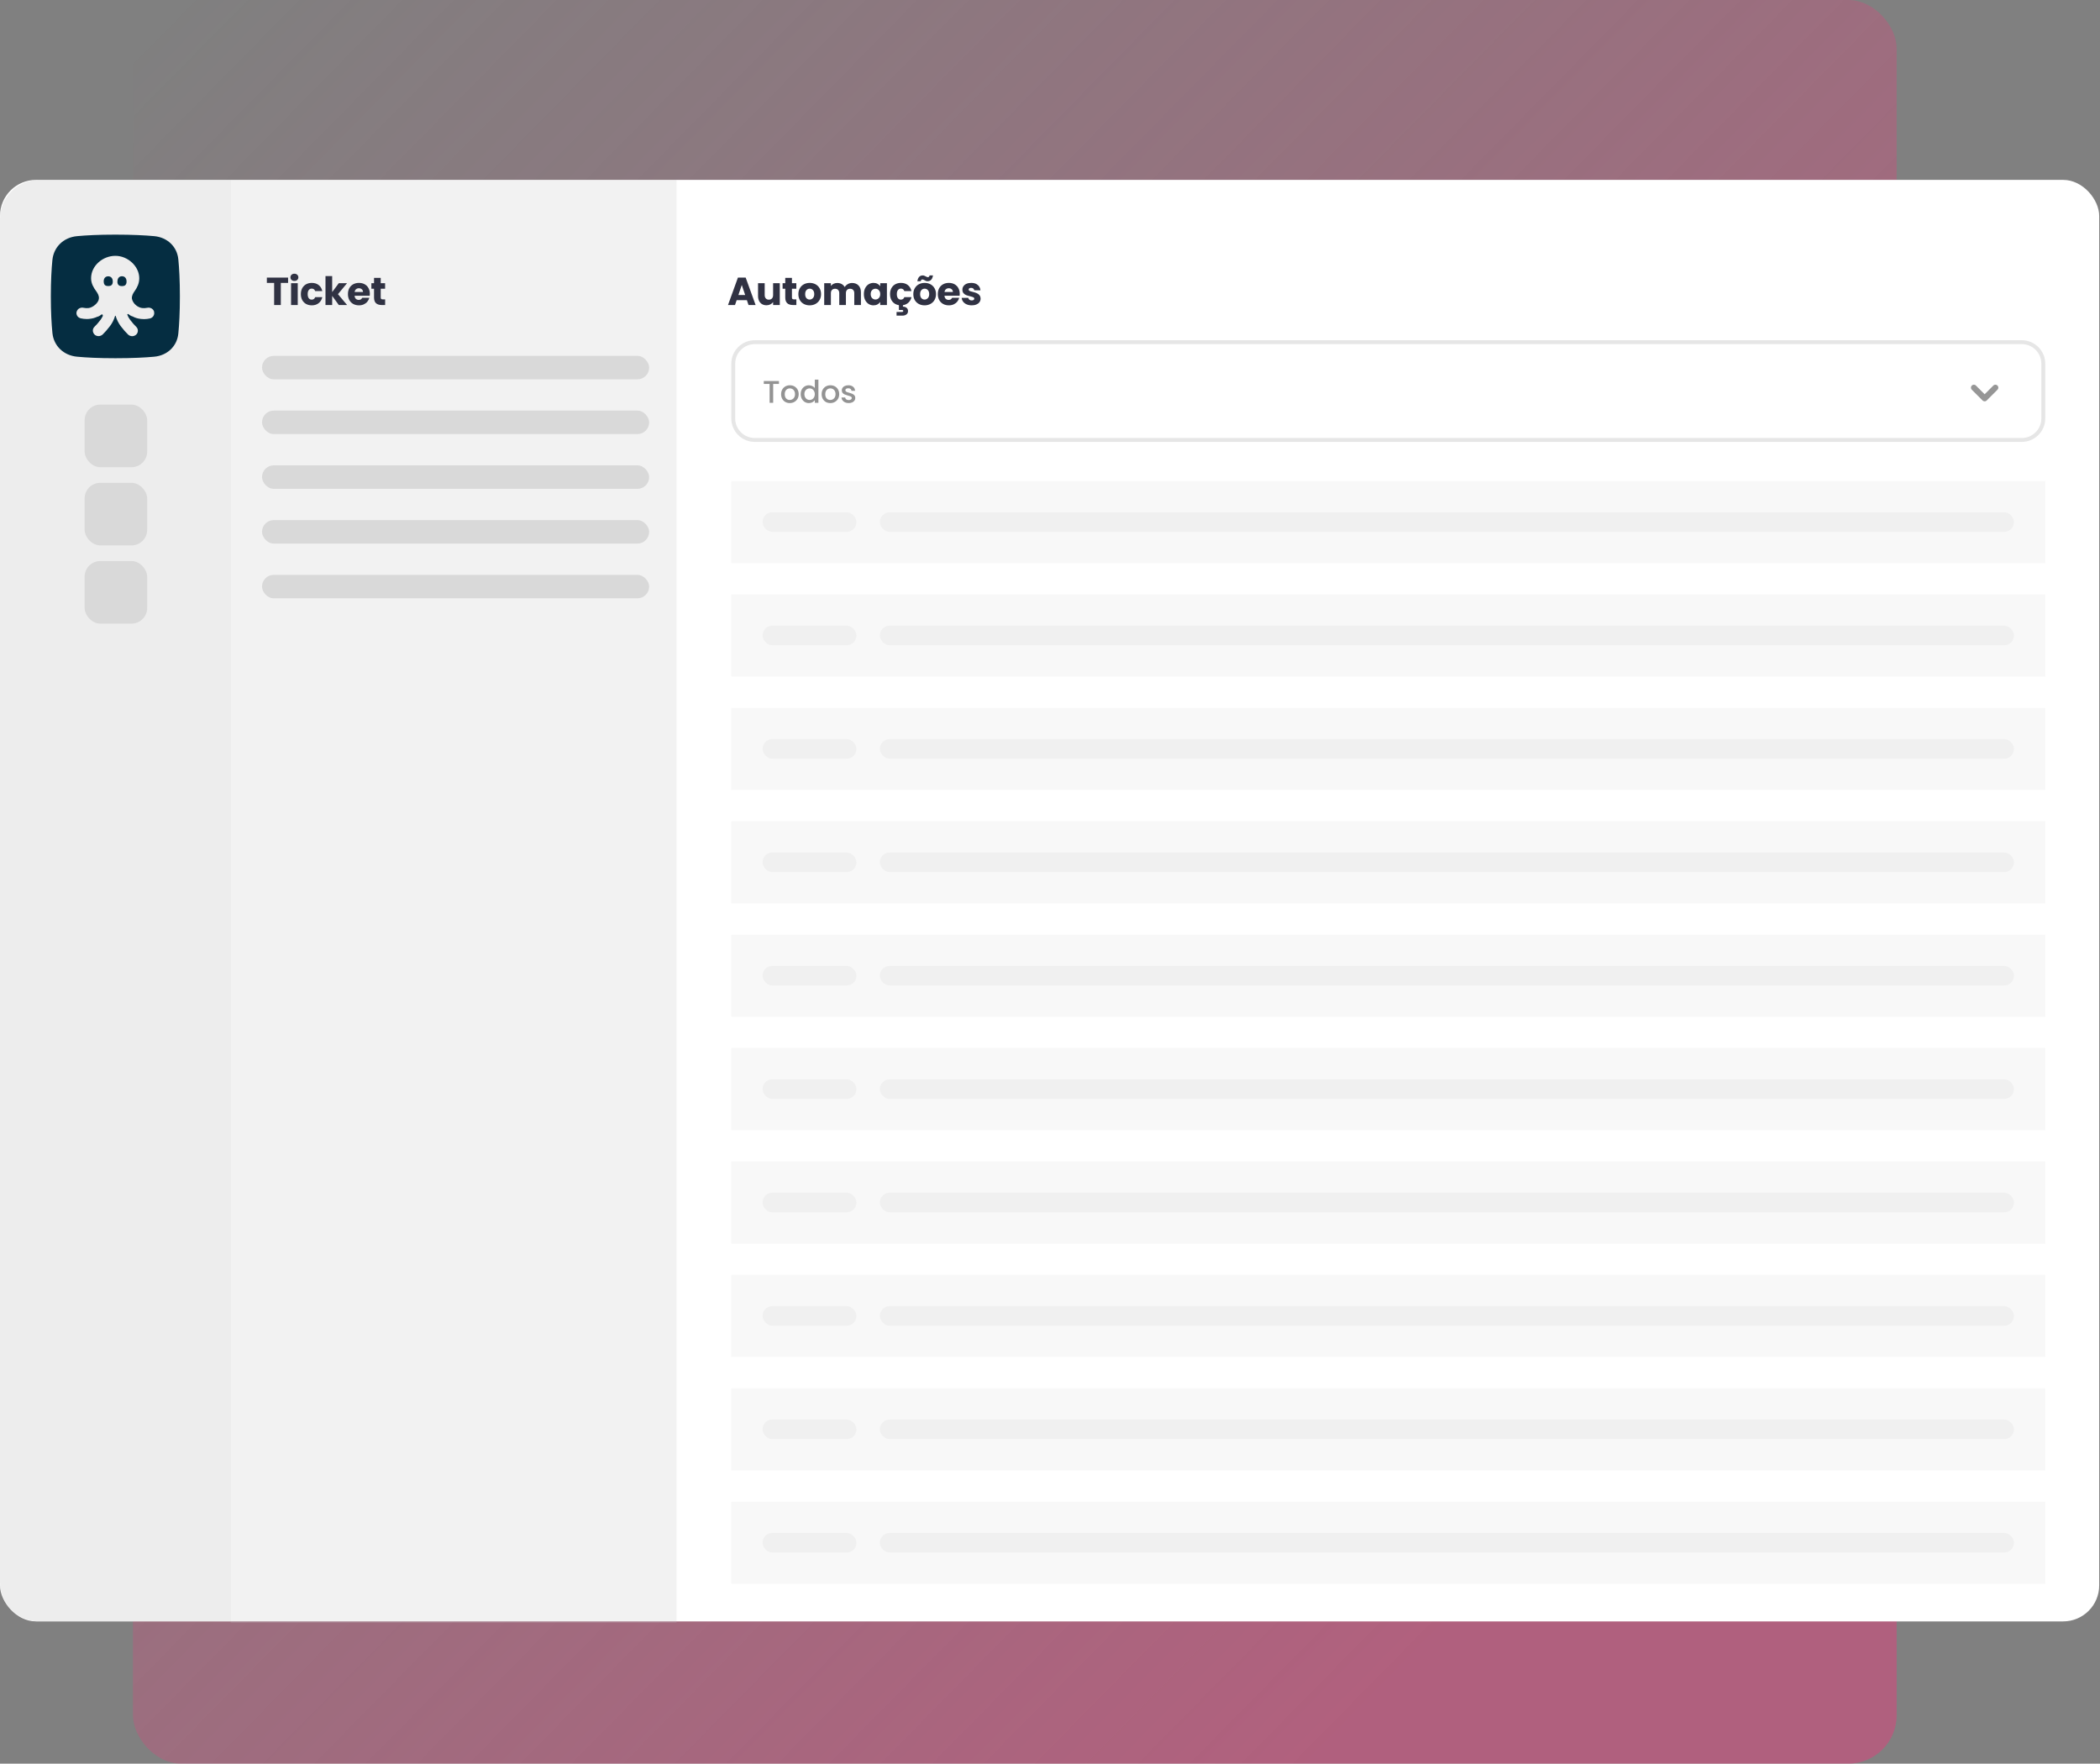 <svg width="537" height="451" viewBox="0 0 537 451" fill="none" xmlns="http://www.w3.org/2000/svg">
<rect x="0" y="0" width="537" height="451" fill="#808080" stroke="none"/>
<rect x="34" width="451" height="451" rx="12.383" fill="url(#paint0_linear_2228_214)"/>
<rect y="46" width="536.796" height="368.615" rx="9.215" fill="white"/>
<rect width="114" height="369" transform="translate(59 46)" fill="#C1C1C1" fill-opacity="0.2"/>
<rect x="67" y="91" width="99" height="6" rx="3" fill="#D9D9D9"/>
<rect x="67" y="105" width="99" height="6" rx="3" fill="#D9D9D9"/>
<rect x="67" y="119" width="99" height="6" rx="3" fill="#D9D9D9"/>
<rect x="67" y="133" width="99" height="6" rx="3" fill="#D9D9D9"/>
<rect x="67" y="147" width="99" height="6" rx="3" fill="#D9D9D9"/>
<path d="M73.67 70.98V72.35H71.81V78H70.1V72.35H68.24V70.98H73.67ZM75.288 71.84C74.988 71.84 74.742 71.753 74.548 71.58C74.362 71.4 74.268 71.18 74.268 70.92C74.268 70.653 74.362 70.433 74.548 70.26C74.742 70.08 74.988 69.99 75.288 69.99C75.582 69.99 75.822 70.08 76.008 70.26C76.201 70.433 76.298 70.653 76.298 70.92C76.298 71.18 76.201 71.4 76.008 71.58C75.822 71.753 75.582 71.84 75.288 71.84ZM76.138 72.42V78H74.428V72.42H76.138ZM76.937 75.21C76.937 74.63 77.054 74.123 77.287 73.69C77.527 73.257 77.857 72.923 78.277 72.69C78.704 72.457 79.191 72.34 79.737 72.34C80.437 72.34 81.021 72.523 81.487 72.89C81.961 73.257 82.271 73.773 82.417 74.44H80.597C80.444 74.013 80.147 73.8 79.707 73.8C79.394 73.8 79.144 73.923 78.957 74.17C78.771 74.41 78.677 74.757 78.677 75.21C78.677 75.663 78.771 76.013 78.957 76.26C79.144 76.5 79.394 76.62 79.707 76.62C80.147 76.62 80.444 76.407 80.597 75.98H82.417C82.271 76.633 81.961 77.147 81.487 77.52C81.014 77.893 80.431 78.08 79.737 78.08C79.191 78.08 78.704 77.963 78.277 77.73C77.857 77.497 77.527 77.163 77.287 76.73C77.054 76.297 76.937 75.79 76.937 75.21ZM86.642 78L84.942 75.66V78H83.232V70.6H84.942V74.69L86.632 72.42H88.742L86.422 75.22L88.762 78H86.642ZM94.574 75.12C94.574 75.28 94.564 75.447 94.544 75.62H90.674C90.7 75.967 90.81 76.233 91.004 76.42C91.204 76.6 91.447 76.69 91.734 76.69C92.16 76.69 92.457 76.51 92.624 76.15H94.444C94.35 76.517 94.18 76.847 93.934 77.14C93.694 77.433 93.39 77.663 93.024 77.83C92.657 77.997 92.247 78.08 91.794 78.08C91.247 78.08 90.76 77.963 90.334 77.73C89.907 77.497 89.574 77.163 89.334 76.73C89.094 76.297 88.974 75.79 88.974 75.21C88.974 74.63 89.09 74.123 89.324 73.69C89.564 73.257 89.897 72.923 90.324 72.69C90.75 72.457 91.24 72.34 91.794 72.34C92.334 72.34 92.814 72.453 93.234 72.68C93.654 72.907 93.98 73.23 94.214 73.65C94.454 74.07 94.574 74.56 94.574 75.12ZM92.824 74.67C92.824 74.377 92.724 74.143 92.524 73.97C92.324 73.797 92.074 73.71 91.774 73.71C91.487 73.71 91.244 73.793 91.044 73.96C90.85 74.127 90.73 74.363 90.684 74.67H92.824ZM98.486 76.55V78H97.616C96.996 78 96.513 77.85 96.166 77.55C95.819 77.243 95.646 76.747 95.646 76.06V73.84H94.966V72.42H95.646V71.06H97.356V72.42H98.476V73.84H97.356V76.08C97.356 76.247 97.396 76.367 97.476 76.44C97.556 76.513 97.689 76.55 97.876 76.55H98.486Z" fill="#303243"/>
<path d="M190.99 76.76H188.37L187.95 78H186.16L188.7 70.98H190.68L193.22 78H191.41L190.99 76.76ZM190.55 75.44L189.68 72.87L188.82 75.44H190.55ZM199.403 72.42V78H197.693V77.24C197.52 77.487 197.283 77.687 196.983 77.84C196.69 77.987 196.363 78.06 196.003 78.06C195.576 78.06 195.2 77.967 194.873 77.78C194.546 77.587 194.293 77.31 194.113 76.95C193.933 76.59 193.843 76.167 193.843 75.68V72.42H195.543V75.45C195.543 75.823 195.64 76.113 195.833 76.32C196.026 76.527 196.286 76.63 196.613 76.63C196.946 76.63 197.21 76.527 197.403 76.32C197.596 76.113 197.693 75.823 197.693 75.45V72.42H199.403ZM203.641 76.55V78H202.771C202.151 78 201.668 77.85 201.321 77.55C200.975 77.243 200.801 76.747 200.801 76.06V73.84H200.121V72.42H200.801V71.06H202.511V72.42H203.631V73.84H202.511V76.08C202.511 76.247 202.551 76.367 202.631 76.44C202.711 76.513 202.845 76.55 203.031 76.55H203.641ZM207.034 78.08C206.487 78.08 205.994 77.963 205.554 77.73C205.12 77.497 204.777 77.163 204.524 76.73C204.277 76.297 204.154 75.79 204.154 75.21C204.154 74.637 204.28 74.133 204.534 73.7C204.787 73.26 205.134 72.923 205.574 72.69C206.014 72.457 206.507 72.34 207.054 72.34C207.6 72.34 208.094 72.457 208.534 72.69C208.974 72.923 209.32 73.26 209.574 73.7C209.827 74.133 209.954 74.637 209.954 75.21C209.954 75.783 209.824 76.29 209.564 76.73C209.31 77.163 208.96 77.497 208.514 77.73C208.074 77.963 207.58 78.08 207.034 78.08ZM207.034 76.6C207.36 76.6 207.637 76.48 207.864 76.24C208.097 76 208.214 75.657 208.214 75.21C208.214 74.763 208.1 74.42 207.874 74.18C207.654 73.94 207.38 73.82 207.054 73.82C206.72 73.82 206.444 73.94 206.224 74.18C206.004 74.413 205.894 74.757 205.894 75.21C205.894 75.657 206 76 206.214 76.24C206.434 76.48 206.707 76.6 207.034 76.6ZM217.881 72.36C218.574 72.36 219.124 72.57 219.531 72.99C219.944 73.41 220.151 73.993 220.151 74.74V78H218.451V74.97C218.451 74.61 218.354 74.333 218.161 74.14C217.974 73.94 217.714 73.84 217.381 73.84C217.048 73.84 216.784 73.94 216.591 74.14C216.404 74.333 216.311 74.61 216.311 74.97V78H214.611V74.97C214.611 74.61 214.514 74.333 214.321 74.14C214.134 73.94 213.874 73.84 213.541 73.84C213.208 73.84 212.944 73.94 212.751 74.14C212.564 74.333 212.471 74.61 212.471 74.97V78H210.761V72.42H212.471V73.12C212.644 72.887 212.871 72.703 213.151 72.57C213.431 72.43 213.748 72.36 214.101 72.36C214.521 72.36 214.894 72.45 215.221 72.63C215.554 72.81 215.814 73.067 216.001 73.4C216.194 73.093 216.458 72.843 216.791 72.65C217.124 72.457 217.488 72.36 217.881 72.36ZM220.907 75.2C220.907 74.627 221.014 74.123 221.227 73.69C221.447 73.257 221.744 72.923 222.117 72.69C222.49 72.457 222.907 72.34 223.367 72.34C223.76 72.34 224.104 72.42 224.397 72.58C224.697 72.74 224.927 72.95 225.087 73.21V72.42H226.797V78H225.087V77.21C224.92 77.47 224.687 77.68 224.387 77.84C224.094 78 223.75 78.08 223.357 78.08C222.904 78.08 222.49 77.963 222.117 77.73C221.744 77.49 221.447 77.153 221.227 76.72C221.014 76.28 220.907 75.773 220.907 75.2ZM225.087 75.21C225.087 74.783 224.967 74.447 224.727 74.2C224.494 73.953 224.207 73.83 223.867 73.83C223.527 73.83 223.237 73.953 222.997 74.2C222.764 74.44 222.647 74.773 222.647 75.2C222.647 75.627 222.764 75.967 222.997 76.22C223.237 76.467 223.527 76.59 223.867 76.59C224.207 76.59 224.494 76.467 224.727 76.22C224.967 75.973 225.087 75.637 225.087 75.21ZM230.364 76.62C230.804 76.62 231.101 76.407 231.254 75.98H233.074C232.947 76.547 232.694 77.01 232.314 77.37C231.934 77.73 231.461 77.953 230.894 78.04V78.41C231.241 78.41 231.544 78.503 231.804 78.69C232.064 78.883 232.194 79.17 232.194 79.55C232.194 79.93 232.057 80.217 231.784 80.41C231.511 80.61 231.184 80.71 230.804 80.71H229.264V79.77H230.574C230.707 79.77 230.807 79.75 230.874 79.71C230.941 79.67 230.974 79.603 230.974 79.51C230.974 79.417 230.941 79.35 230.874 79.31C230.807 79.277 230.707 79.26 230.574 79.26H229.864V78.04C229.177 77.933 228.627 77.63 228.214 77.13C227.801 76.623 227.594 75.983 227.594 75.21C227.594 74.63 227.711 74.123 227.944 73.69C228.184 73.257 228.514 72.923 228.934 72.69C229.361 72.457 229.847 72.34 230.394 72.34C231.094 72.34 231.677 72.523 232.144 72.89C232.617 73.257 232.927 73.773 233.074 74.44H231.254C231.101 74.013 230.804 73.8 230.364 73.8C230.051 73.8 229.801 73.923 229.614 74.17C229.427 74.41 229.334 74.757 229.334 75.21C229.334 75.663 229.427 76.013 229.614 76.26C229.801 76.5 230.051 76.62 230.364 76.62ZM236.429 78.08C235.882 78.08 235.389 77.963 234.949 77.73C234.515 77.497 234.172 77.163 233.919 76.73C233.672 76.297 233.549 75.79 233.549 75.21C233.549 74.637 233.675 74.133 233.929 73.7C234.182 73.26 234.529 72.923 234.969 72.69C235.409 72.457 235.902 72.34 236.449 72.34C236.995 72.34 237.489 72.457 237.929 72.69C238.369 72.923 238.715 73.26 238.969 73.7C239.222 74.133 239.349 74.637 239.349 75.21C239.349 75.783 239.219 76.29 238.959 76.73C238.705 77.163 238.355 77.497 237.909 77.73C237.469 77.963 236.975 78.08 236.429 78.08ZM236.429 76.6C236.755 76.6 237.032 76.48 237.259 76.24C237.492 76 237.609 75.657 237.609 75.21C237.609 74.763 237.495 74.42 237.269 74.18C237.049 73.94 236.775 73.82 236.449 73.82C236.115 73.82 235.839 73.94 235.619 74.18C235.399 74.413 235.289 74.757 235.289 75.21C235.289 75.657 235.395 76 235.609 76.24C235.829 76.48 236.102 76.6 236.429 76.6ZM234.579 71.91C234.739 70.923 235.199 70.43 235.959 70.43C236.105 70.43 236.232 70.453 236.339 70.5C236.452 70.54 236.589 70.603 236.749 70.69C236.869 70.757 236.965 70.807 237.039 70.84C237.112 70.867 237.189 70.88 237.269 70.88C237.515 70.88 237.659 70.73 237.699 70.43H238.579C238.419 71.417 237.959 71.91 237.199 71.91C237.052 71.91 236.922 71.89 236.809 71.85C236.702 71.803 236.569 71.737 236.409 71.65C236.289 71.583 236.192 71.537 236.119 71.51C236.045 71.477 235.969 71.46 235.889 71.46C235.642 71.46 235.495 71.61 235.449 71.91H234.579ZM245.416 75.12C245.416 75.28 245.406 75.447 245.386 75.62H241.516C241.543 75.967 241.653 76.233 241.846 76.42C242.046 76.6 242.289 76.69 242.576 76.69C243.003 76.69 243.299 76.51 243.466 76.15H245.286C245.193 76.517 245.023 76.847 244.776 77.14C244.536 77.433 244.233 77.663 243.866 77.83C243.499 77.997 243.089 78.08 242.636 78.08C242.089 78.08 241.603 77.963 241.176 77.73C240.749 77.497 240.416 77.163 240.176 76.73C239.936 76.297 239.816 75.79 239.816 75.21C239.816 74.63 239.933 74.123 240.166 73.69C240.406 73.257 240.739 72.923 241.166 72.69C241.593 72.457 242.083 72.34 242.636 72.34C243.176 72.34 243.656 72.453 244.076 72.68C244.496 72.907 244.823 73.23 245.056 73.65C245.296 74.07 245.416 74.56 245.416 75.12ZM243.666 74.67C243.666 74.377 243.566 74.143 243.366 73.97C243.166 73.797 242.916 73.71 242.616 73.71C242.329 73.71 242.086 73.793 241.886 73.96C241.693 74.127 241.573 74.363 241.526 74.67H243.666ZM248.488 78.08C248.001 78.08 247.568 77.997 247.188 77.83C246.808 77.663 246.508 77.437 246.288 77.15C246.068 76.857 245.945 76.53 245.918 76.17H247.608C247.628 76.363 247.718 76.52 247.878 76.64C248.038 76.76 248.235 76.82 248.468 76.82C248.681 76.82 248.845 76.78 248.958 76.7C249.078 76.613 249.138 76.503 249.138 76.37C249.138 76.21 249.055 76.093 248.888 76.02C248.721 75.94 248.451 75.853 248.078 75.76C247.678 75.667 247.345 75.57 247.078 75.47C246.811 75.363 246.581 75.2 246.388 74.98C246.195 74.753 246.098 74.45 246.098 74.07C246.098 73.75 246.185 73.46 246.358 73.2C246.538 72.933 246.798 72.723 247.138 72.57C247.485 72.417 247.895 72.34 248.368 72.34C249.068 72.34 249.618 72.513 250.018 72.86C250.425 73.207 250.658 73.667 250.718 74.24H249.138C249.111 74.047 249.025 73.893 248.878 73.78C248.738 73.667 248.551 73.61 248.318 73.61C248.118 73.61 247.965 73.65 247.858 73.73C247.751 73.803 247.698 73.907 247.698 74.04C247.698 74.2 247.781 74.32 247.948 74.4C248.121 74.48 248.388 74.56 248.748 74.64C249.161 74.747 249.498 74.853 249.758 74.96C250.018 75.06 250.245 75.227 250.438 75.46C250.638 75.687 250.741 75.993 250.748 76.38C250.748 76.707 250.655 77 250.468 77.26C250.288 77.513 250.025 77.713 249.678 77.86C249.338 78.007 248.941 78.08 248.488 78.08Z" fill="#303243"/>
<g clip-path="url(#clip0_2228_214)">
<path d="M0 56C0 50.477 4.477 46 10 46H59.036V414.615H10C4.477 414.615 0 410.138 0 404.615V56Z" fill="#C1C1C1" fill-opacity="0.3"/>
<path fill-rule="evenodd" clip-rule="evenodd" d="M26.525 71.997C26.525 72.921 27.04 73.152 27.683 73.152C28.326 73.152 28.841 72.921 28.841 71.997C28.841 71.073 28.31 70.657 27.667 70.657C27.023 70.657 26.509 71.088 26.509 71.997H26.525ZM30.015 71.997C30.015 72.921 30.545 73.167 31.189 73.167C31.832 73.167 32.363 72.936 32.363 71.997C32.363 71.057 31.832 70.641 31.189 70.641C30.545 70.641 30.031 71.073 30.031 71.997H30.015ZM39.422 79.728C39.326 79.373 39.085 79.065 38.747 78.865C38.409 78.68 38.007 78.619 37.637 78.711C37.219 78.803 36.785 78.819 36.367 78.773C35.338 78.665 33.987 77.725 33.73 76.37C33.665 75.585 34.035 75 34.469 74.384C35.064 73.537 35.611 72.49 35.611 71.15C35.611 68.116 32.716 65.421 29.5 65.421C26.284 65.421 23.292 67.947 23.292 71.15C23.292 72.505 23.936 73.552 24.547 74.384C24.981 75.015 25.367 75.6 25.287 76.37C25.222 77.464 23.678 78.665 22.649 78.773C22.231 78.819 21.797 78.803 21.379 78.711C21.186 78.665 20.993 78.65 20.8 78.68C20.607 78.711 20.43 78.773 20.253 78.865C20.092 78.957 19.947 79.081 19.835 79.235C19.722 79.389 19.642 79.543 19.594 79.728C19.545 79.912 19.529 80.097 19.561 80.266C19.594 80.451 19.658 80.621 19.754 80.775C19.851 80.929 19.98 81.067 20.14 81.175C20.301 81.283 20.478 81.36 20.655 81.406C21.154 81.514 21.652 81.576 22.151 81.576C22.424 81.576 22.681 81.576 22.939 81.529C23.598 81.468 24.241 81.298 24.82 81.021C25.287 80.913 25.592 80.698 25.785 80.544C25.946 80.421 26.042 80.344 26.139 80.405C26.332 80.528 26.316 80.698 26.252 80.882C26.252 80.882 26.219 80.96 26.203 80.99C26.139 81.098 26.075 81.206 26.01 81.298C26.01 81.298 25.93 81.421 25.898 81.468C25.705 81.76 25.866 81.529 26.155 81.098C26.042 81.314 25.898 81.529 25.753 81.73C25.158 82.515 24.643 83.1 24.177 83.547C24.032 83.67 23.936 83.824 23.855 83.993C23.775 84.163 23.743 84.348 23.743 84.532C23.743 84.717 23.775 84.902 23.855 85.071C23.92 85.241 24.032 85.395 24.161 85.533C24.29 85.672 24.45 85.764 24.627 85.841C24.804 85.918 24.997 85.949 25.19 85.949C25.383 85.949 25.576 85.918 25.753 85.841C25.93 85.78 26.091 85.672 26.235 85.549C26.814 84.994 27.442 84.286 28.133 83.377C28.712 82.607 29.146 81.745 29.404 80.836C29.452 80.79 29.5 80.744 29.564 80.728C29.822 81.683 30.272 82.592 30.867 83.393C31.558 84.301 32.186 85.01 32.765 85.564C33.038 85.826 33.424 85.965 33.81 85.965C34.196 85.965 34.566 85.811 34.839 85.549C35.113 85.287 35.257 84.933 35.257 84.548C35.257 84.178 35.096 83.824 34.823 83.562C34.357 83.131 33.842 82.53 33.247 81.745C32.941 81.344 32.7 80.898 32.539 80.436C32.572 80.39 32.604 80.344 32.652 80.313C32.733 80.251 32.845 80.328 33.006 80.451C33.199 80.59 33.472 80.805 33.906 80.913C34.485 81.237 35.177 81.468 36.045 81.56C36.303 81.591 36.576 81.606 36.833 81.606C37.332 81.606 37.846 81.545 38.329 81.437C38.522 81.391 38.699 81.314 38.844 81.206C39.004 81.098 39.133 80.96 39.23 80.805C39.326 80.651 39.39 80.467 39.422 80.297C39.455 80.128 39.439 79.928 39.39 79.758L39.422 79.728ZM13.402 66.468C13.74 63.142 16.265 60.693 19.738 60.385C22.07 60.169 25.27 60 29.5 60C33.73 60 37.075 60.169 39.422 60.385C42.8 60.693 45.276 63.065 45.598 66.299C45.823 68.547 46 71.658 46 75.8C46 79.943 45.823 83.054 45.598 85.302C45.276 88.536 42.8 90.908 39.422 91.216C37.075 91.432 33.826 91.601 29.5 91.601C25.174 91.601 22.07 91.432 19.738 91.216C16.265 90.908 13.724 88.444 13.402 85.133C13.177 82.869 13 79.805 13 75.785C13 71.766 13.177 68.701 13.402 66.437V66.468Z" fill="#052D41"/>
<rect x="21.639" y="103.467" width="16" height="16" rx="4" fill="#D9D9D9"/>
<rect x="21.639" y="123.467" width="16" height="16" rx="4" fill="#D9D9D9"/>
<rect x="21.639" y="143.467" width="16" height="16" rx="4" fill="#D9D9D9"/>
</g>
<path d="M193 87.5H517C520.038 87.5 522.5 89.962 522.5 93V107C522.5 110.038 520.038 112.5 517 112.5H193C189.962 112.5 187.5 110.038 187.5 107V93C187.5 89.962 189.962 87.5 193 87.5Z" stroke="black" stroke-opacity="0.1"/>
<path d="M199.192 97.44V98.184H197.712V103H196.8V98.184H195.312V97.44H199.192ZM201.948 103.072C201.532 103.072 201.156 102.979 200.82 102.792C200.484 102.6 200.22 102.333 200.028 101.992C199.836 101.645 199.74 101.245 199.74 100.792C199.74 100.344 199.838 99.947 200.036 99.6C200.233 99.253 200.502 98.987 200.844 98.8C201.185 98.613 201.566 98.52 201.988 98.52C202.409 98.52 202.79 98.613 203.132 98.8C203.473 98.987 203.742 99.253 203.94 99.6C204.137 99.947 204.236 100.344 204.236 100.792C204.236 101.24 204.134 101.637 203.932 101.984C203.729 102.331 203.452 102.6 203.1 102.792C202.753 102.979 202.369 103.072 201.948 103.072ZM201.948 102.28C202.182 102.28 202.401 102.224 202.604 102.112C202.812 102 202.98 101.832 203.108 101.608C203.236 101.384 203.3 101.112 203.3 100.792C203.3 100.472 203.238 100.203 203.116 99.984C202.993 99.76 202.83 99.592 202.628 99.48C202.425 99.368 202.206 99.312 201.972 99.312C201.737 99.312 201.518 99.368 201.316 99.48C201.118 99.592 200.961 99.76 200.844 99.984C200.726 100.203 200.668 100.472 200.668 100.792C200.668 101.267 200.788 101.635 201.028 101.896C201.273 102.152 201.58 102.28 201.948 102.28ZM204.753 100.776C204.753 100.333 204.844 99.941 205.025 99.6C205.212 99.259 205.463 98.995 205.777 98.808C206.097 98.616 206.452 98.52 206.841 98.52C207.129 98.52 207.412 98.584 207.689 98.712C207.972 98.835 208.196 99 208.361 99.208V97.08H209.281V103H208.361V102.336C208.212 102.549 208.004 102.725 207.737 102.864C207.476 103.003 207.175 103.072 206.833 103.072C206.449 103.072 206.097 102.976 205.777 102.784C205.463 102.587 205.212 102.315 205.025 101.968C204.844 101.616 204.753 101.219 204.753 100.776ZM208.361 100.792C208.361 100.488 208.297 100.224 208.169 100C208.047 99.776 207.884 99.605 207.681 99.488C207.479 99.371 207.26 99.312 207.025 99.312C206.791 99.312 206.572 99.371 206.369 99.488C206.167 99.6 206.001 99.768 205.873 99.992C205.751 100.211 205.689 100.472 205.689 100.776C205.689 101.08 205.751 101.347 205.873 101.576C206.001 101.805 206.167 101.981 206.369 102.104C206.577 102.221 206.796 102.28 207.025 102.28C207.26 102.28 207.479 102.221 207.681 102.104C207.884 101.987 208.047 101.816 208.169 101.592C208.297 101.363 208.361 101.096 208.361 100.792ZM212.311 103.072C211.895 103.072 211.519 102.979 211.183 102.792C210.847 102.6 210.583 102.333 210.391 101.992C210.199 101.645 210.103 101.245 210.103 100.792C210.103 100.344 210.202 99.947 210.399 99.6C210.596 99.253 210.866 98.987 211.207 98.8C211.548 98.613 211.93 98.52 212.351 98.52C212.772 98.52 213.154 98.613 213.495 98.8C213.836 98.987 214.106 99.253 214.303 99.6C214.5 99.947 214.599 100.344 214.599 100.792C214.599 101.24 214.498 101.637 214.295 101.984C214.092 102.331 213.815 102.6 213.463 102.792C213.116 102.979 212.732 103.072 212.311 103.072ZM212.311 102.28C212.546 102.28 212.764 102.224 212.967 102.112C213.175 102 213.343 101.832 213.471 101.608C213.599 101.384 213.663 101.112 213.663 100.792C213.663 100.472 213.602 100.203 213.479 99.984C213.356 99.76 213.194 99.592 212.991 99.48C212.788 99.368 212.57 99.312 212.335 99.312C212.1 99.312 211.882 99.368 211.679 99.48C211.482 99.592 211.324 99.76 211.207 99.984C211.09 100.203 211.031 100.472 211.031 100.792C211.031 101.267 211.151 101.635 211.391 101.896C211.636 102.152 211.943 102.28 212.311 102.28ZM217.021 103.072C216.674 103.072 216.362 103.011 216.085 102.888C215.813 102.76 215.597 102.589 215.437 102.376C215.277 102.157 215.191 101.915 215.181 101.648H216.125C216.141 101.835 216.229 101.992 216.389 102.12C216.554 102.243 216.759 102.304 217.005 102.304C217.261 102.304 217.458 102.256 217.597 102.16C217.741 102.059 217.813 101.931 217.813 101.776C217.813 101.611 217.733 101.488 217.573 101.408C217.418 101.328 217.17 101.24 216.829 101.144C216.498 101.053 216.229 100.965 216.021 100.88C215.813 100.795 215.631 100.664 215.477 100.488C215.327 100.312 215.253 100.08 215.253 99.792C215.253 99.557 215.322 99.344 215.461 99.152C215.599 98.955 215.797 98.8 216.053 98.688C216.314 98.576 216.613 98.52 216.949 98.52C217.45 98.52 217.853 98.648 218.157 98.904C218.466 99.155 218.631 99.499 218.653 99.936H217.741C217.725 99.739 217.645 99.581 217.501 99.464C217.357 99.347 217.162 99.288 216.917 99.288C216.677 99.288 216.493 99.333 216.365 99.424C216.237 99.515 216.173 99.635 216.173 99.784C216.173 99.901 216.215 100 216.301 100.08C216.386 100.16 216.49 100.224 216.613 100.272C216.735 100.315 216.917 100.371 217.157 100.44C217.477 100.525 217.738 100.613 217.941 100.704C218.149 100.789 218.327 100.917 218.477 101.088C218.626 101.259 218.703 101.485 218.709 101.768C218.709 102.019 218.639 102.243 218.501 102.44C218.362 102.637 218.165 102.792 217.909 102.904C217.658 103.016 217.362 103.072 217.021 103.072Z" fill="#939393"/>
<path d="M504.75 99.125L507.5 101.875L510.25 99.125" stroke="#969696" stroke-width="1.5" stroke-linecap="round" stroke-linejoin="round"/>
<g opacity="0.4">
<rect width="336" height="21" transform="translate(187 123)" fill="#EDEDED"/>
<rect x="195" y="131" width="24" height="5" rx="2.5" fill="#D9D9D9"/>
<rect x="225" y="131" width="290" height="5" rx="2.5" fill="#D9D9D9"/>
</g>
<g opacity="0.4">
<rect width="336" height="21" transform="translate(187 152)" fill="#EDEDED"/>
<rect x="195" y="160" width="24" height="5" rx="2.5" fill="#D9D9D9"/>
<rect x="225" y="160" width="290" height="5" rx="2.5" fill="#D9D9D9"/>
</g>
<g opacity="0.4">
<rect width="336" height="21" transform="translate(187 181)" fill="#EDEDED"/>
<rect x="195" y="189" width="24" height="5" rx="2.5" fill="#D9D9D9"/>
<rect x="225" y="189" width="290" height="5" rx="2.5" fill="#D9D9D9"/>
</g>
<g opacity="0.4">
<rect width="336" height="21" transform="translate(187 210)" fill="#EDEDED"/>
<rect x="195" y="218" width="24" height="5" rx="2.5" fill="#D9D9D9"/>
<rect x="225" y="218" width="290" height="5" rx="2.5" fill="#D9D9D9"/>
</g>
<g opacity="0.4">
<rect width="336" height="21" transform="translate(187 239)" fill="#EDEDED"/>
<rect x="195" y="247" width="24" height="5" rx="2.5" fill="#D9D9D9"/>
<rect x="225" y="247" width="290" height="5" rx="2.5" fill="#D9D9D9"/>
</g>
<g opacity="0.4">
<rect width="336" height="21" transform="translate(187 268)" fill="#EDEDED"/>
<rect x="195" y="276" width="24" height="5" rx="2.5" fill="#D9D9D9"/>
<rect x="225" y="276" width="290" height="5" rx="2.5" fill="#D9D9D9"/>
</g>
<g opacity="0.4">
<rect width="336" height="21" transform="translate(187 297)" fill="#EDEDED"/>
<rect x="195" y="305" width="24" height="5" rx="2.5" fill="#D9D9D9"/>
<rect x="225" y="305" width="290" height="5" rx="2.5" fill="#D9D9D9"/>
</g>
<g opacity="0.4">
<rect width="336" height="21" transform="translate(187 326)" fill="#EDEDED"/>
<rect x="195" y="334" width="24" height="5" rx="2.5" fill="#D9D9D9"/>
<rect x="225" y="334" width="290" height="5" rx="2.5" fill="#D9D9D9"/>
</g>
<g opacity="0.4">
<rect width="336" height="21" transform="translate(187 355)" fill="#EDEDED"/>
<rect x="195" y="363" width="24" height="5" rx="2.5" fill="#D9D9D9"/>
<rect x="225" y="363" width="290" height="5" rx="2.5" fill="#D9D9D9"/>
</g>
<g opacity="0.4">
<rect width="336" height="21" transform="translate(187 384)" fill="#EDEDED"/>
<rect x="195" y="392" width="24" height="5" rx="2.5" fill="#D9D9D9"/>
<rect x="225" y="392" width="290" height="5" rx="2.5" fill="#D9D9D9"/>
</g>
<defs>
<linearGradient id="paint0_linear_2228_214" x1="480" y1="438" x2="41" y2="6" gradientUnits="userSpaceOnUse">
<stop offset="0.155" stop-color="#F0387B" stop-opacity="0.435"/>
<stop offset="1" stop-color="#F0387B" stop-opacity="0"/>
</linearGradient>
<clipPath id="clip0_2228_214">
<path d="M0 56C0 50.477 4.477 46 10 46H59.036V414.615H10C4.477 414.615 0 410.138 0 404.615V56Z" fill="white"/>
</clipPath>
</defs>
</svg>
